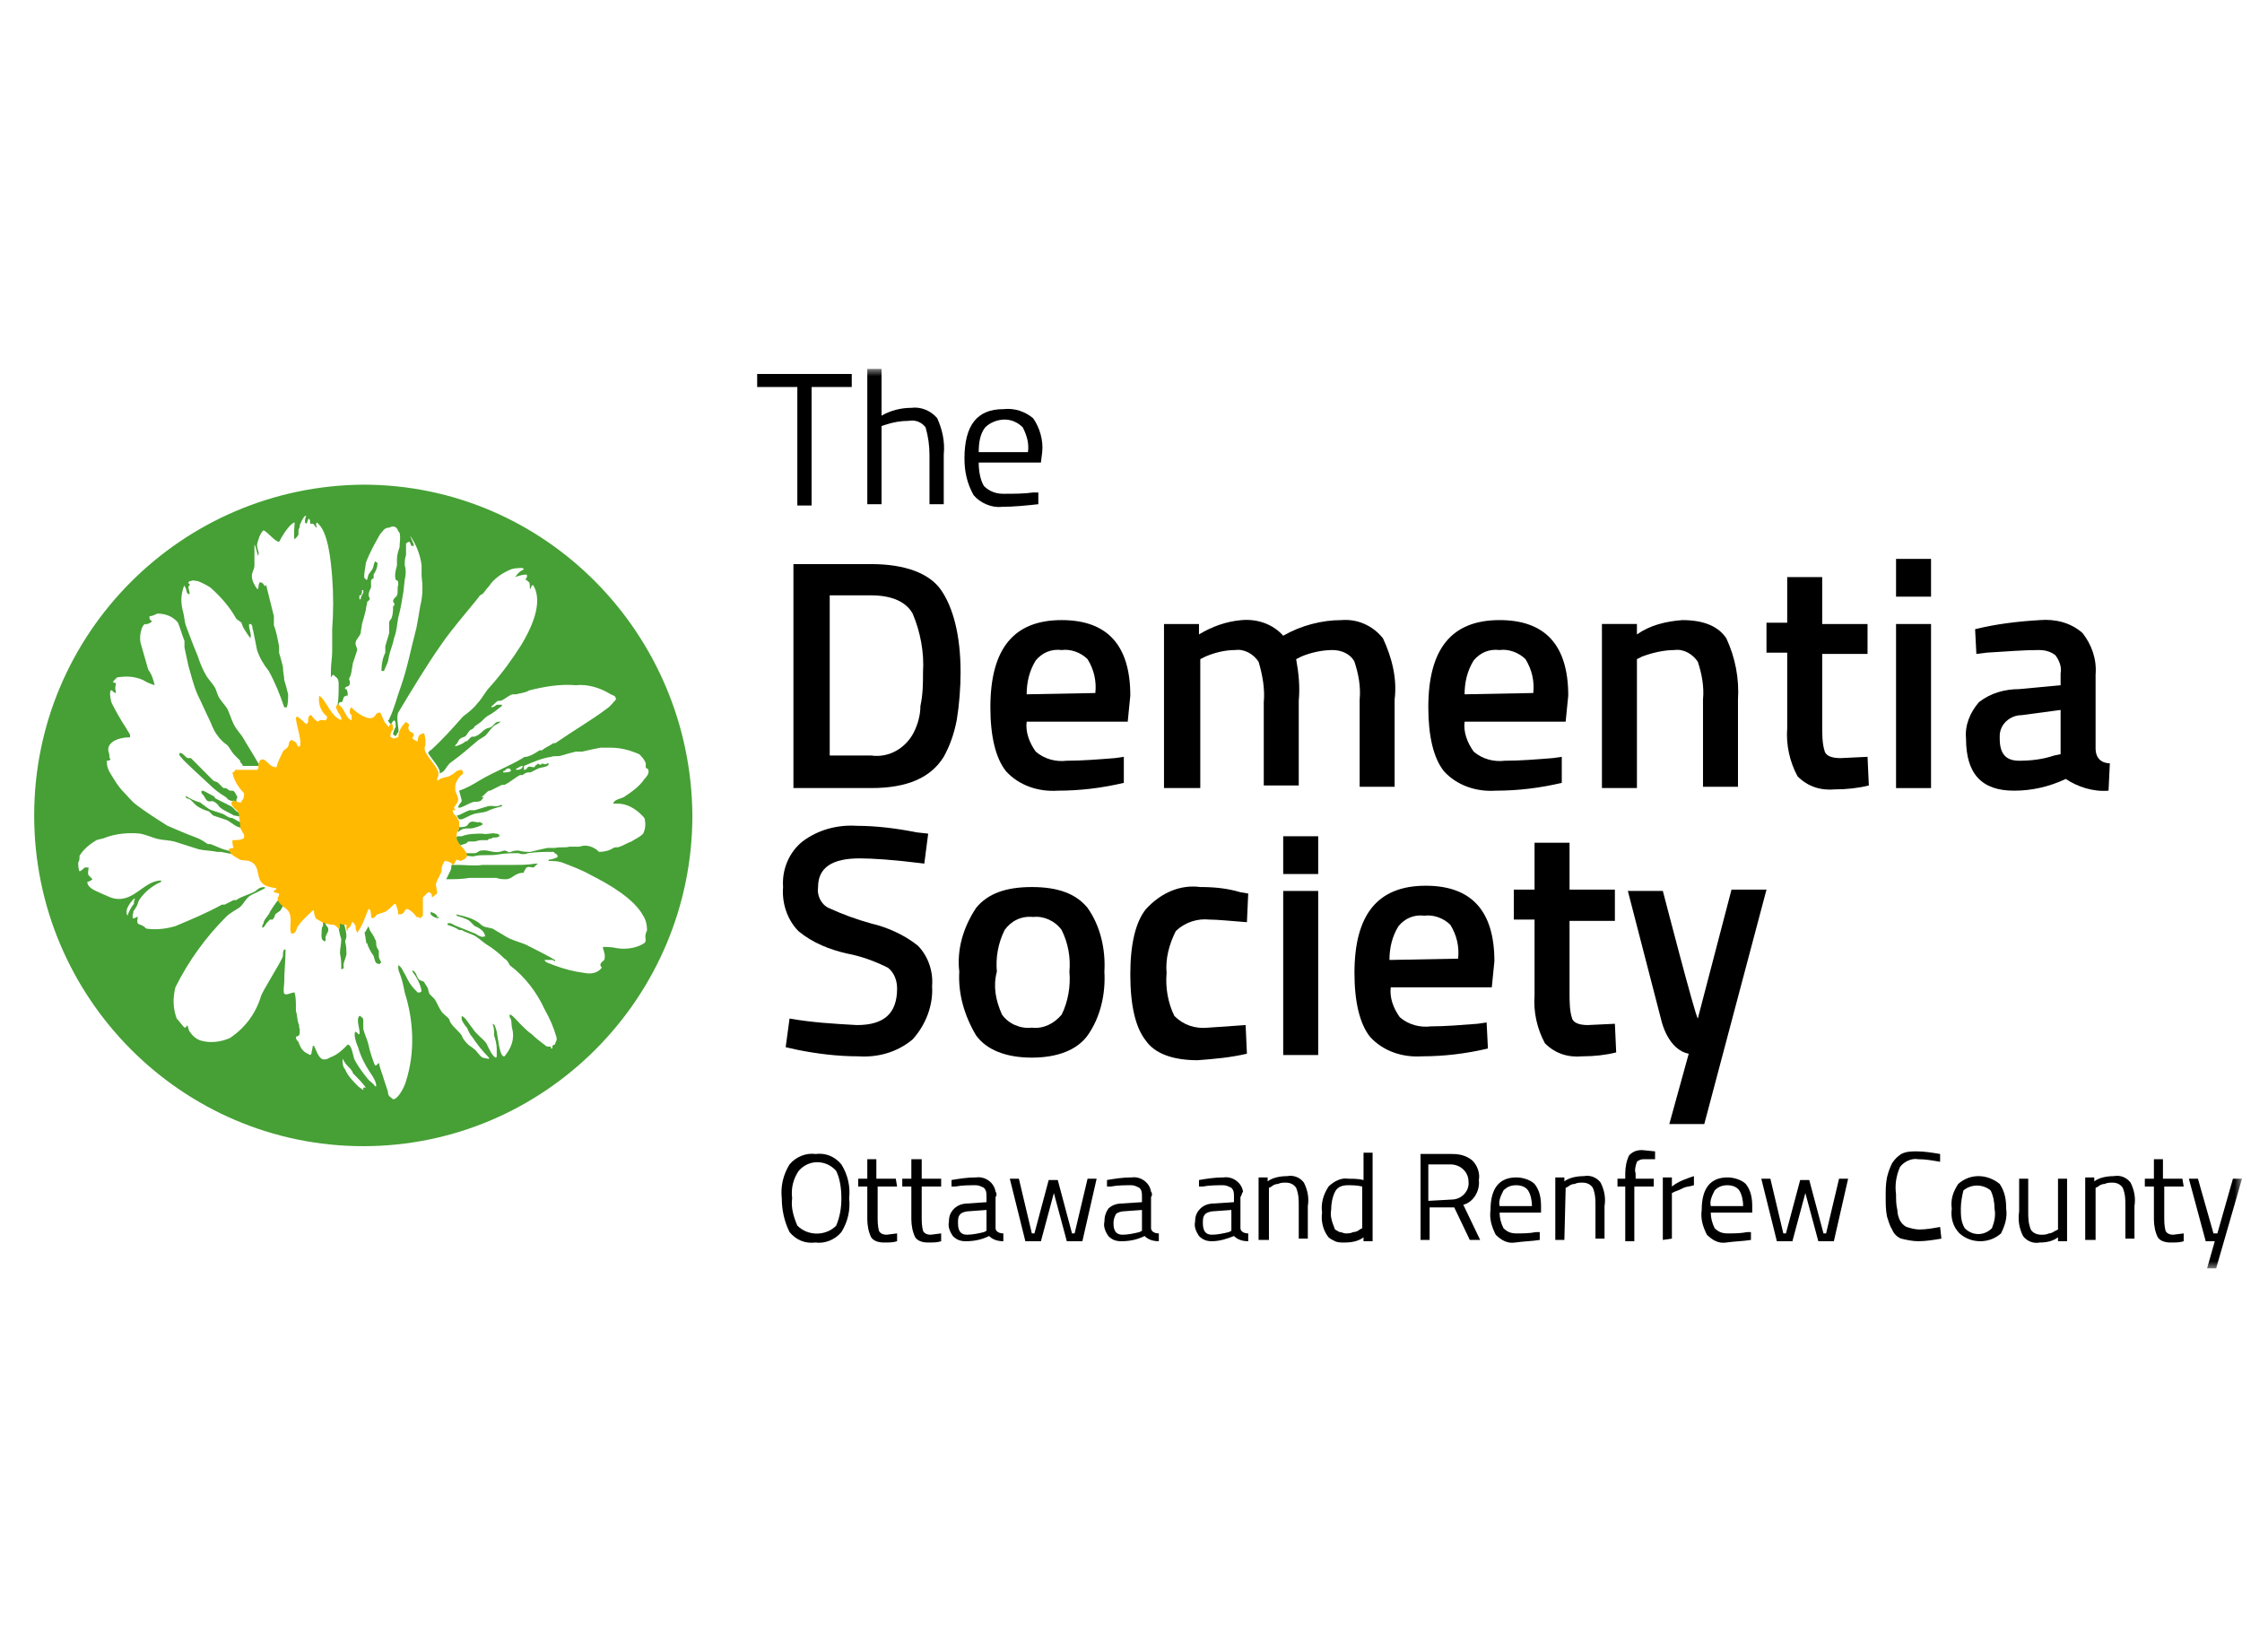 <svg width="152" height="112" viewBox="0 0 152 112" fill="none" xmlns="http://www.w3.org/2000/svg">
<g clip-path="url(#clip0_936_3043)">
<path d="M51.334 26.236V25.353H57.746V26.236H55.023V34.269H54.057V26.236H51.334Z" fill="#000001"/>
<mask id="mask0_936_3043" style="mask-type:luminance" maskUnits="userSpaceOnUse" x="1" y="25" width="151" height="61">
<path d="M152 25H1V86H152V25Z" fill="white"/>
</mask>
<g mask="url(#mask0_936_3043)">
<path d="M59.766 34.181H58.8V25H59.766V28.178C60.381 27.825 61.084 27.648 61.786 27.648C62.401 27.56 63.104 27.825 63.543 28.355C63.895 29.149 64.07 29.944 63.983 30.826V34.181H63.016V30.826C63.016 30.208 62.928 29.59 62.753 28.973C62.489 28.619 62.05 28.443 61.611 28.531C61.084 28.531 60.557 28.619 60.03 28.796L59.766 28.884V34.181Z" fill="#000001"/>
<path d="M70.043 33.386H70.395V34.181C69.604 34.269 68.726 34.358 67.935 34.358C67.232 34.446 66.442 34.093 66.003 33.563C65.563 32.769 65.388 31.974 65.388 31.091C65.388 28.796 66.266 27.737 68.023 27.737C68.814 27.648 69.516 27.913 70.043 28.355C70.483 28.973 70.746 29.855 70.658 30.65L70.57 31.356H66.354C66.354 31.886 66.442 32.504 66.705 32.945C67.057 33.298 67.496 33.475 68.023 33.475C68.726 33.475 69.428 33.475 70.043 33.386ZM69.692 30.65C69.78 30.032 69.604 29.502 69.341 28.973C68.989 28.619 68.55 28.443 68.111 28.443C67.672 28.443 67.144 28.619 66.793 28.973C66.442 29.414 66.354 30.032 66.354 30.65H69.692Z" fill="#000001"/>
<path d="M57.57 81.233C57.658 82.028 57.482 82.822 57.043 83.528C56.603 84.058 55.901 84.323 55.286 84.234C54.583 84.323 53.968 84.058 53.529 83.528C53.178 82.822 53.002 82.028 53.002 81.233C52.914 80.439 53.09 79.644 53.529 78.938C53.968 78.408 54.671 78.143 55.286 78.232C55.989 78.143 56.603 78.408 57.043 78.938C57.482 79.644 57.658 80.439 57.57 81.233ZM53.705 81.233C53.617 81.851 53.792 82.469 54.056 83.087C54.759 83.793 55.901 83.793 56.603 83.175C56.603 83.175 56.603 83.175 56.691 83.087C56.955 82.469 57.043 81.851 57.043 81.233C57.043 80.615 56.955 79.909 56.691 79.379C56.076 78.673 55.022 78.585 54.32 79.203C54.232 79.291 54.232 79.291 54.144 79.379C53.792 79.909 53.617 80.527 53.705 81.233Z" fill="#000001"/>
<path d="M60.82 80.438H59.502V82.469C59.502 82.822 59.502 83.087 59.59 83.44C59.678 83.616 59.854 83.705 60.117 83.705L60.82 83.616V84.146C60.556 84.234 60.293 84.234 59.941 84.234C59.59 84.234 59.239 84.146 59.063 83.881C58.887 83.528 58.8 83.087 58.8 82.645V80.438H58.185V79.909H58.8V78.585H59.414V79.909H60.732L60.82 80.438Z" fill="#000001"/>
<path d="M63.807 80.438H62.489V82.469C62.489 82.822 62.489 83.087 62.577 83.44C62.665 83.616 62.84 83.705 63.104 83.705L63.807 83.616V84.146C63.543 84.234 63.28 84.234 62.928 84.234C62.577 84.234 62.225 84.146 62.05 83.881C61.874 83.528 61.786 83.087 61.786 82.645V80.438H61.171V79.909H61.786V78.585H62.489V79.909H63.807V80.438Z" fill="#000001"/>
<path d="M67.496 81.144V83.263C67.496 83.44 67.672 83.616 68.023 83.616V84.146C67.672 84.146 67.32 84.058 67.057 83.793C66.53 84.058 66.003 84.146 65.476 84.146C65.124 84.146 64.861 84.058 64.597 83.793C64.422 83.528 64.246 83.175 64.334 82.822C64.334 82.469 64.422 82.204 64.685 81.939C64.949 81.674 65.3 81.586 65.651 81.586L66.881 81.498V81.144C66.881 80.88 66.881 80.703 66.706 80.527C66.53 80.438 66.354 80.35 66.179 80.35C65.739 80.35 65.212 80.35 64.773 80.438H64.51V79.997C65.037 79.909 65.564 79.82 66.179 79.82C66.793 79.732 67.408 80.173 67.496 80.791C67.584 80.88 67.584 81.056 67.496 81.144ZM64.949 82.91C64.949 83.44 65.124 83.705 65.564 83.705C65.915 83.705 66.354 83.616 66.706 83.528L66.881 83.44V82.027L65.651 82.116C65.476 82.116 65.212 82.204 65.124 82.292C64.949 82.469 64.949 82.645 64.949 82.91Z" fill="#000001"/>
<path d="M68.462 79.909H69.077L69.956 83.616H70.131L71.098 79.997H71.713L72.679 83.616H72.855L73.733 79.909H74.348L73.382 84.146H72.327L71.449 80.88L70.571 84.146H69.516L68.462 79.909Z" fill="#000001"/>
<path d="M78.037 81.144V83.263C78.037 83.44 78.213 83.616 78.564 83.616V84.146C78.213 84.146 77.862 84.058 77.598 83.793C77.071 84.058 76.544 84.146 76.017 84.146C75.665 84.146 75.402 84.058 75.138 83.793C74.963 83.528 74.787 83.175 74.875 82.822C74.875 82.469 74.963 82.204 75.138 81.939C75.402 81.674 75.753 81.586 76.105 81.586L77.422 81.498V81.144C77.422 80.88 77.422 80.703 77.247 80.527C77.071 80.438 76.895 80.35 76.72 80.35C76.28 80.35 75.753 80.35 75.314 80.438H75.051V79.997C75.578 79.909 76.105 79.82 76.72 79.82C77.335 79.732 77.949 80.173 78.037 80.791C78.125 80.88 78.125 81.056 78.037 81.144ZM75.49 82.91C75.49 83.44 75.665 83.705 76.105 83.705C76.456 83.705 76.895 83.616 77.247 83.528L77.422 83.44V82.027L76.193 82.116C76.017 82.116 75.753 82.204 75.665 82.292C75.578 82.469 75.49 82.645 75.49 82.91Z" fill="#000001"/>
<path d="M84.098 81.144V83.263C84.098 83.44 84.274 83.616 84.625 83.616V84.146C84.274 84.146 83.923 84.058 83.659 83.793C83.22 83.969 82.693 84.146 82.166 84.146C81.814 84.146 81.551 84.058 81.287 83.793C81.112 83.528 80.936 83.175 81.024 82.822C81.024 82.469 81.112 82.204 81.375 81.939C81.639 81.674 81.99 81.586 82.341 81.586L83.659 81.498V81.144C83.659 80.88 83.659 80.703 83.483 80.527C83.308 80.438 83.132 80.35 82.956 80.35C82.517 80.35 81.99 80.35 81.551 80.438H81.287V79.997C81.814 79.909 82.341 79.82 82.956 79.82C83.571 79.732 84.186 80.173 84.274 80.791C84.186 80.88 84.186 81.056 84.098 81.144ZM81.551 82.91C81.551 83.44 81.727 83.705 82.166 83.705C82.517 83.705 82.956 83.616 83.308 83.528L83.483 83.44V82.027L82.254 82.116C82.078 82.116 81.814 82.204 81.727 82.292C81.551 82.469 81.551 82.645 81.551 82.91Z" fill="#000001"/>
<path d="M86.03 84.058H85.328V79.821H85.942V80.086C86.294 79.821 86.821 79.733 87.26 79.733C87.699 79.644 88.139 79.821 88.402 80.174C88.666 80.704 88.754 81.233 88.666 81.763V83.97H88.051V81.763C88.051 81.322 88.051 80.968 87.875 80.527C87.699 80.262 87.436 80.174 87.172 80.174C86.997 80.174 86.821 80.174 86.645 80.262C86.47 80.262 86.294 80.35 86.206 80.439L86.03 80.527V84.058Z" fill="#000001"/>
<path d="M93.058 78.055V84.146H92.443V83.882C92.092 84.146 91.653 84.235 91.126 84.235C90.95 84.235 90.686 84.235 90.511 84.146C90.335 84.058 90.159 83.97 90.072 83.882C89.72 83.44 89.544 82.822 89.632 82.204C89.544 81.586 89.72 80.968 90.072 80.439C90.423 80.086 90.95 79.821 91.389 79.909C91.74 79.909 92.092 79.909 92.443 79.997V78.144H93.058V78.055ZM90.862 83.528C90.95 83.528 91.126 83.617 91.213 83.617C91.389 83.617 91.565 83.617 91.74 83.528C91.916 83.528 92.092 83.44 92.18 83.352L92.355 83.264V80.439C92.004 80.35 91.653 80.35 91.389 80.35C91.038 80.35 90.686 80.439 90.511 80.792C90.335 81.145 90.247 81.586 90.247 82.028C90.159 82.469 90.335 82.91 90.511 83.352C90.686 83.44 90.774 83.528 90.862 83.528Z" fill="#000001"/>
<path d="M96.923 81.851V84.058H96.308V78.231H98.416C98.943 78.231 99.383 78.32 99.822 78.673C100.173 79.026 100.349 79.556 100.261 79.997C100.349 80.703 99.91 81.498 99.207 81.674L100.349 84.058H99.646L98.592 81.851H96.923ZM98.416 81.321C99.119 81.321 99.646 80.703 99.558 80.085C99.558 79.467 99.031 78.938 98.329 78.938H96.835V81.409L98.416 81.321Z" fill="#000001"/>
<path d="M104.126 83.528H104.39V84.058C103.863 84.146 103.336 84.146 102.721 84.234C102.194 84.323 101.754 84.058 101.403 83.704C101.14 83.175 100.964 82.645 101.052 82.027C101.052 80.526 101.667 79.82 102.808 79.82C103.248 79.82 103.775 79.997 104.038 80.262C104.39 80.703 104.477 81.233 104.477 81.762V82.204H101.667C101.667 82.557 101.754 82.91 101.93 83.263C102.194 83.528 102.457 83.616 102.808 83.616C103.248 83.616 103.687 83.616 104.126 83.528ZM103.863 81.762C103.863 81.409 103.775 80.968 103.599 80.703C103.423 80.438 103.072 80.35 102.808 80.35C102.457 80.35 102.194 80.438 101.93 80.703C101.754 81.056 101.579 81.409 101.667 81.762H103.863Z" fill="#000001"/>
<path d="M106.059 84.058H105.444V79.821H106.059V80.086C106.41 79.821 106.937 79.733 107.376 79.733C107.816 79.644 108.255 79.821 108.518 80.174C108.782 80.704 108.87 81.233 108.782 81.763V83.97H108.167V81.763C108.167 81.322 108.167 80.968 107.991 80.527C107.816 80.262 107.552 80.174 107.289 80.174C107.113 80.174 106.937 80.174 106.761 80.262C106.586 80.262 106.41 80.35 106.322 80.439L106.147 80.527L106.059 84.058Z" fill="#000001"/>
<path d="M110.802 80.439V84.146H110.187V80.439H109.66V79.909H110.187V79.556C110.187 79.114 110.275 78.673 110.451 78.32C110.714 78.055 110.978 77.967 111.329 77.967L112.208 78.055V78.585C111.856 78.585 111.593 78.585 111.417 78.585C111.241 78.585 111.066 78.673 110.978 78.761C110.89 79.026 110.802 79.291 110.89 79.556V79.909H112.12V80.439H110.802Z" fill="#000001"/>
<path d="M112.734 84.058V79.821H113.349V80.439C113.788 80.085 114.316 79.909 114.843 79.732V80.35C114.579 80.439 114.316 80.439 114.14 80.527C113.964 80.615 113.788 80.704 113.525 80.792L113.349 80.88V83.97L112.734 84.058Z" fill="#000001"/>
<path d="M118.444 83.528H118.708V84.058C118.18 84.146 117.653 84.146 117.039 84.234C116.511 84.323 116.072 84.058 115.721 83.704C115.457 83.175 115.282 82.645 115.37 82.027C115.37 80.526 115.984 79.82 117.126 79.82C117.566 79.82 118.093 79.997 118.356 80.262C118.708 80.703 118.795 81.233 118.795 81.762V82.204H115.984C115.984 82.557 116.072 82.91 116.248 83.263C116.511 83.528 116.775 83.616 117.126 83.616C117.566 83.616 118.005 83.616 118.444 83.528ZM118.18 81.762C118.18 81.409 118.093 80.968 117.917 80.703C117.741 80.438 117.39 80.35 117.126 80.35C116.775 80.35 116.511 80.438 116.248 80.703C116.072 81.056 115.897 81.409 115.984 81.762H118.18Z" fill="#000001"/>
<path d="M119.411 79.909H120.026L120.904 83.616H121.08L122.046 79.997H122.661L123.627 83.616H123.803L124.681 79.909H125.296L124.33 84.146H123.276L122.397 80.88L121.519 84.146H120.465L119.411 79.909Z" fill="#000001"/>
<path d="M131.62 83.97C131.093 84.058 130.566 84.146 130.039 84.146C129.688 84.146 129.249 84.058 128.897 83.97C128.634 83.882 128.37 83.617 128.282 83.352C128.107 83.087 128.019 82.734 127.931 82.469C127.843 82.028 127.843 81.586 127.843 81.145C127.843 80.704 127.843 80.262 127.931 79.821C128.019 79.468 128.107 79.203 128.282 78.85C128.458 78.585 128.634 78.408 128.897 78.232C129.249 78.055 129.6 78.055 129.951 78.055C130.479 78.055 131.006 78.144 131.533 78.232V78.761C131.006 78.673 130.566 78.585 130.039 78.585C129.6 78.497 129.073 78.761 128.81 79.115C128.546 79.733 128.458 80.35 128.546 80.968C128.546 81.322 128.546 81.675 128.634 82.028C128.634 82.293 128.722 82.557 128.81 82.734C128.897 82.91 129.073 83.087 129.249 83.175C129.512 83.264 129.864 83.352 130.127 83.352C130.566 83.352 131.093 83.264 131.533 83.175L131.62 83.97Z" fill="#000001"/>
<path d="M132.323 81.939C132.235 81.321 132.411 80.792 132.762 80.262C133.553 79.556 134.695 79.556 135.573 80.262C135.925 80.792 136.013 81.321 136.013 81.939C136.1 82.557 135.925 83.087 135.661 83.617C134.871 84.323 133.641 84.323 132.85 83.617C132.411 83.175 132.235 82.557 132.323 81.939ZM132.938 81.939C132.938 82.381 132.938 82.822 133.202 83.263C133.729 83.793 134.519 83.793 135.046 83.263C135.222 82.822 135.31 82.381 135.222 81.939C135.222 81.498 135.134 81.057 134.958 80.704C134.431 80.262 133.641 80.262 133.114 80.704C133.026 81.057 132.938 81.498 132.938 81.939Z" fill="#000001"/>
<path d="M139.526 79.909H140.141V84.146H139.526V83.881C139.175 84.146 138.736 84.234 138.296 84.234C137.857 84.323 137.418 84.146 137.154 83.793C136.891 83.263 136.803 82.734 136.891 82.116V79.909H137.506V82.116C137.506 82.557 137.506 82.91 137.681 83.352C137.769 83.528 138.033 83.705 138.384 83.705C138.56 83.705 138.736 83.705 138.911 83.616C139.087 83.616 139.175 83.528 139.35 83.44L139.526 83.352V79.909Z" fill="#000001"/>
<path d="M141.986 84.058H141.371V79.821H141.986V80.086C142.337 79.821 142.864 79.733 143.304 79.733C143.743 79.644 144.182 79.821 144.446 80.174C144.709 80.704 144.797 81.233 144.709 81.763V83.97H144.094V81.763C144.094 81.322 144.094 80.968 143.918 80.527C143.743 80.262 143.479 80.174 143.216 80.174C143.04 80.174 142.864 80.174 142.689 80.262C142.513 80.262 142.337 80.35 142.25 80.439L142.074 80.527V84.058H141.986Z" fill="#000001"/>
<path d="M148.047 80.438H146.729V82.469C146.729 82.822 146.729 83.087 146.817 83.44C146.905 83.616 147.081 83.705 147.344 83.705L148.047 83.616V84.146C147.783 84.234 147.52 84.234 147.168 84.234C146.817 84.234 146.466 84.146 146.29 83.881C146.114 83.528 146.027 83.087 146.027 82.645V80.438H145.412V79.909H146.027V78.585H146.641V79.909H147.959L148.047 80.438Z" fill="#000001"/>
<path d="M148.398 79.909H149.013L150.067 83.616H150.331L151.385 79.909H152L150.243 86H149.628L150.155 84.146H149.54L148.398 79.909Z" fill="#000001"/>
<path d="M59.063 53.425H53.792V38.242H59.063C61.347 38.242 63.016 38.86 63.806 40.007C64.597 41.155 65.124 43.009 65.124 45.569C65.124 46.628 65.036 47.776 64.861 48.835C64.685 49.718 64.421 50.512 63.982 51.307C63.104 52.719 61.523 53.425 59.063 53.425ZM62.577 45.569C62.664 44.245 62.401 42.832 61.874 41.596C61.435 40.802 60.468 40.36 59.063 40.36H56.252V51.218H59.063C60.293 51.395 61.435 50.689 61.962 49.63C62.225 49.1 62.401 48.482 62.401 47.864C62.577 47.069 62.577 46.275 62.577 45.569Z" fill="#000001"/>
<path d="M75.577 51.395L76.192 51.307V53.072C74.699 53.425 73.206 53.602 71.712 53.602C70.395 53.69 69.077 53.249 68.199 52.278C67.496 51.395 67.144 49.894 67.144 47.952C67.144 43.98 68.726 42.038 71.976 42.038C75.05 42.038 76.631 43.715 76.631 47.158L76.456 48.923H69.604C69.516 49.63 69.78 50.336 70.219 50.954C70.834 51.483 71.624 51.66 72.327 51.572C73.381 51.572 74.435 51.483 75.577 51.395ZM74.26 46.981C74.348 46.187 74.172 45.392 73.733 44.686C73.293 44.245 72.591 43.98 71.976 44.068C71.273 43.98 70.658 44.245 70.219 44.774C69.78 45.48 69.604 46.275 69.604 47.069L74.26 46.981Z" fill="#000001"/>
<path d="M81.287 53.425H78.915V42.303H81.287V43.009C82.166 42.479 83.132 42.126 84.186 42.038C85.24 41.949 86.294 42.303 86.997 43.097C88.227 42.391 89.632 42.038 90.95 42.038C92.004 41.949 93.058 42.391 93.761 43.273C94.376 44.598 94.727 46.01 94.551 47.423V53.337H92.18V47.423C92.267 46.54 92.092 45.657 91.828 44.862C91.565 44.333 90.95 44.068 90.335 44.068C89.632 44.068 88.842 44.245 88.227 44.509L87.875 44.686C88.051 45.657 88.139 46.54 88.051 47.511V53.249H85.679V47.599C85.767 46.716 85.591 45.745 85.328 44.862C84.977 44.333 84.362 43.98 83.747 44.068C83.044 44.068 82.341 44.245 81.727 44.509L81.375 44.686V53.425H81.287Z" fill="#000001"/>
<path d="M105.268 51.395L105.883 51.307V53.072C104.389 53.425 102.896 53.602 101.403 53.602C100.085 53.69 98.767 53.249 97.889 52.278C97.186 51.395 96.835 49.894 96.835 47.952C96.835 43.98 98.416 42.038 101.666 42.038C104.741 42.038 106.322 43.715 106.322 47.158L106.146 48.923H99.294C99.207 49.63 99.47 50.336 99.909 50.954C100.524 51.483 101.315 51.66 102.018 51.572C103.072 51.572 104.126 51.483 105.268 51.395ZM103.95 46.981C104.038 46.187 103.862 45.392 103.423 44.686C102.984 44.245 102.281 43.98 101.666 44.068C100.964 43.98 100.349 44.245 99.909 44.774C99.47 45.48 99.294 46.275 99.294 47.069L103.95 46.981Z" fill="#000001"/>
<path d="M100.173 69.404L100.788 69.316L100.876 71.081C99.382 71.434 97.889 71.611 96.396 71.611C95.078 71.699 93.761 71.258 92.882 70.287C92.18 69.404 91.828 67.903 91.828 65.961C91.828 61.989 93.409 60.046 96.659 60.046C99.734 60.046 101.315 61.724 101.315 65.166L101.139 66.932H94.288C94.2 67.638 94.463 68.344 94.903 68.962C95.517 69.492 96.308 69.669 97.011 69.58C97.977 69.58 99.031 69.492 100.173 69.404ZM98.856 64.99C98.943 64.195 98.768 63.401 98.328 62.695C97.889 62.253 97.186 61.989 96.572 62.077C95.869 61.989 95.254 62.253 94.815 62.783C94.376 63.489 94.2 64.284 94.2 65.078L98.856 64.99Z" fill="#000001"/>
<path d="M110.978 53.425H108.606V42.302H110.978V43.009C111.856 42.391 112.91 42.126 114.052 42.038C115.545 42.038 116.512 42.479 117.039 43.273C117.654 44.598 117.917 46.01 117.829 47.422V53.337H115.458V47.422C115.545 46.54 115.37 45.657 115.106 44.862C114.755 44.333 114.14 43.98 113.525 44.068C112.822 44.068 112.032 44.245 111.329 44.509L110.978 44.686V53.425Z" fill="#000001"/>
<path d="M126.613 44.333H123.539V49.188C123.539 49.806 123.539 50.424 123.715 50.954C123.802 51.219 124.154 51.395 124.769 51.395L126.613 51.307L126.701 53.249C125.998 53.425 125.208 53.514 124.417 53.514C123.451 53.602 122.573 53.337 121.87 52.631C121.343 51.66 121.079 50.512 121.167 49.365V44.245H119.762V42.214H121.167V39.124H123.539V42.303H126.613V44.333Z" fill="#000001"/>
<path d="M128.546 37.889H130.918V40.449H128.546V37.889ZM128.546 42.303H130.918V53.426H128.546V42.303Z" fill="#000001"/>
<path d="M142.074 45.745V50.777C142.074 51.042 142.162 51.307 142.337 51.484C142.513 51.66 142.777 51.748 143.04 51.748L142.952 53.602C141.898 53.691 140.844 53.337 140.054 52.808C138.912 53.337 137.77 53.602 136.54 53.602C134.344 53.602 133.29 52.455 133.29 50.071C133.202 49.188 133.553 48.306 134.168 47.599C134.959 46.981 135.925 46.717 136.891 46.717L139.702 46.452V45.657C139.79 45.216 139.614 44.775 139.351 44.421C138.999 44.157 138.648 44.068 138.209 44.068C137.243 44.068 136.101 44.157 134.695 44.245L133.992 44.333L133.905 42.656C135.31 42.303 136.803 42.126 138.297 42.038C139.351 41.95 140.405 42.214 141.195 42.921C141.81 43.715 142.162 44.686 142.074 45.745ZM137.067 48.482C136.276 48.482 135.574 49.1 135.574 49.895C135.574 49.983 135.574 50.071 135.574 50.071C135.574 51.13 136.013 51.572 136.891 51.572C137.682 51.572 138.472 51.484 139.263 51.219L139.702 51.13V48.129L137.067 48.482Z" fill="#000001"/>
<path d="M58.273 58.192C56.428 58.192 55.462 58.81 55.462 60.135C55.374 60.664 55.637 61.282 56.164 61.547C57.131 61.988 58.097 62.341 59.063 62.606C60.205 62.871 61.347 63.401 62.225 64.107C62.928 64.813 63.279 65.873 63.192 66.844C63.279 68.168 62.752 69.492 61.874 70.463C60.82 71.346 59.502 71.699 58.185 71.611C56.779 71.611 55.374 71.434 54.056 71.169L53.266 70.993L53.529 69.05C55.022 69.315 56.516 69.404 58.097 69.492C59.941 69.492 60.82 68.697 60.82 67.02C60.82 66.49 60.644 65.961 60.205 65.608C59.327 65.166 58.36 64.813 57.394 64.637C56.252 64.372 55.11 63.93 54.144 63.136C53.353 62.341 53.002 61.194 53.09 60.135C53.002 58.899 53.529 57.751 54.407 57.045C55.462 56.25 56.779 55.897 58.097 55.985C59.414 55.985 60.82 56.162 62.138 56.427L62.928 56.515L62.665 58.545C60.556 58.281 59.151 58.192 58.273 58.192Z" fill="#000001"/>
<path d="M66.178 61.547C66.969 60.576 68.198 60.135 69.955 60.135C71.712 60.135 72.942 60.576 73.733 61.547C74.611 62.783 74.962 64.372 74.874 65.873C74.962 67.374 74.611 68.963 73.733 70.198C73.03 71.169 71.712 71.699 69.955 71.699C68.198 71.699 66.881 71.169 66.178 70.198C65.388 68.874 64.948 67.374 65.036 65.873C64.861 64.372 65.3 62.871 66.178 61.547ZM67.935 68.786C68.374 69.404 69.165 69.757 69.955 69.669C70.746 69.757 71.449 69.404 71.976 68.786C72.415 67.903 72.591 66.844 72.503 65.873C72.591 64.902 72.415 63.931 71.976 63.048C71.537 62.43 70.746 62.077 70.043 62.165C69.253 62.077 68.55 62.43 68.111 63.048C67.671 63.931 67.496 64.902 67.584 65.873C67.32 66.844 67.496 67.815 67.935 68.786Z" fill="#000001"/>
<path d="M81.375 60.134C82.341 60.134 83.219 60.223 84.098 60.487L84.625 60.576L84.537 62.518C83.395 62.43 82.517 62.341 81.99 62.341C81.199 62.253 80.321 62.518 79.706 63.136C79.267 64.019 79.003 64.99 79.091 65.961C79.003 66.932 79.179 67.991 79.618 68.874C80.233 69.492 81.023 69.757 81.902 69.668L84.449 69.492L84.537 71.434C83.395 71.699 82.341 71.787 81.199 71.875C79.53 71.875 78.3 71.434 77.686 70.551C76.983 69.668 76.631 68.168 76.631 66.049C76.631 64.019 76.983 62.518 77.686 61.635C78.74 60.487 80.057 59.958 81.375 60.134Z" fill="#000001"/>
<path d="M86.997 56.692H89.369V59.252H86.997V56.692ZM86.997 60.4H89.369V71.523H86.997V60.4Z" fill="#000001"/>
<path d="M109.484 62.43H106.41V67.285C106.41 67.903 106.41 68.521 106.586 69.051C106.674 69.316 107.025 69.492 107.64 69.492L109.484 69.404L109.572 71.346C108.87 71.523 108.079 71.611 107.288 71.611C106.322 71.699 105.444 71.434 104.741 70.728C104.214 69.757 103.95 68.609 104.038 67.462V62.342H102.633V60.311H104.038V57.133H106.41V60.311H109.484V62.43Z" fill="#000001"/>
<path d="M115.106 69.05L117.39 60.311H119.762L115.545 76.201H113.174L114.491 71.434C113.086 71.169 112.647 69.227 112.647 69.227L110.363 60.399H112.735C112.735 60.399 114.931 68.874 115.106 69.05Z" fill="#000001"/>
<path d="M31.217 57.31C31.393 57.221 31.569 57.221 31.656 57.133L31.744 57.045H32.183C32.271 57.045 32.447 56.957 32.623 56.957H33.062L33.15 56.868C33.237 56.868 33.325 56.868 33.413 56.78C33.589 56.78 33.765 56.78 33.852 56.692V56.603C33.765 56.515 33.677 56.515 33.589 56.515C33.413 56.427 32.974 56.603 32.71 56.515C32.271 56.515 31.744 56.515 31.305 56.692H31.041C31.041 56.692 30.954 56.692 30.954 56.78V56.868C30.954 57.045 31.129 57.221 31.217 57.31Z" fill="#46A035"/>
<path d="M32.271 59.517C32.711 59.517 33.238 59.517 33.677 59.517C33.852 59.605 34.116 59.605 34.38 59.605C34.819 59.517 34.907 59.164 35.522 59.164V59.076C35.609 58.987 35.609 58.899 35.697 58.811C35.873 58.722 36.048 58.811 36.136 58.811C36.224 58.811 36.312 58.634 36.488 58.546H36.312C35.785 58.634 35.346 58.634 34.819 58.634C34.555 58.634 34.292 58.634 34.028 58.634C33.589 58.634 33.15 58.634 32.711 58.634C32.184 58.722 31.569 58.634 31.042 58.634H30.602C30.602 58.811 30.602 58.899 30.515 59.076C30.427 59.252 30.339 59.429 30.251 59.605C30.778 59.605 31.305 59.605 31.832 59.517C31.92 59.517 32.096 59.517 32.271 59.517Z" fill="#46A035"/>
<path d="M31.305 55.544C31.569 55.456 31.832 55.279 32.096 55.191C32.359 55.103 32.711 55.103 32.974 55.015C33.325 54.838 33.677 54.75 34.028 54.661C34.028 54.573 34.028 54.573 34.028 54.573H33.94C33.677 54.75 33.413 54.573 33.062 54.661C32.798 54.75 32.447 54.838 32.183 54.926H31.832C31.569 55.015 31.305 55.191 31.041 55.279H30.954C31.041 55.368 31.041 55.456 31.129 55.544C31.129 55.544 31.217 55.544 31.305 55.544Z" fill="#46A035"/>
<path d="M31.656 56.162C31.744 56.162 31.832 56.162 31.92 56.162C32.096 56.162 32.623 55.986 32.711 55.897V55.809C32.623 55.809 32.535 55.721 32.535 55.721C32.359 55.809 32.096 55.633 31.92 55.721C31.656 55.809 31.832 56.074 31.217 56.074H31.129C31.129 56.162 31.041 56.339 31.041 56.427C31.217 56.251 31.393 56.162 31.656 56.162Z" fill="#46A035"/>
<path d="M29.812 62.253C29.724 62.253 29.724 62.165 29.724 62.165C29.636 62.165 29.636 62.165 29.636 62.165C29.636 62.077 29.636 62.077 29.548 61.989C29.46 61.9 29.372 61.9 29.197 61.812C29.197 61.9 29.197 61.989 29.197 61.989C29.372 62.165 29.548 62.253 29.812 62.253Z" fill="#46A035"/>
<path d="M24.892 63.931C24.98 64.284 25.156 64.549 25.332 64.814C25.419 65.078 25.419 65.343 25.683 65.343C25.683 65.343 25.683 65.343 25.771 65.343C25.771 65.343 25.771 65.255 25.859 65.255C25.771 65.078 25.683 64.99 25.683 64.814C25.683 64.725 25.683 64.549 25.683 64.46C25.595 64.284 25.507 64.196 25.507 64.019C25.507 63.931 25.507 63.754 25.419 63.666C25.332 63.401 25.156 63.225 25.068 63.048C25.068 62.96 24.98 62.871 24.98 62.783C24.892 62.96 24.805 63.136 24.717 63.225C24.805 63.578 24.805 64.019 24.892 64.019C24.805 63.931 24.805 64.019 24.892 63.931Z" fill="#46A035"/>
<path d="M24.629 32.857C12.331 32.945 2.317 42.921 2.317 55.279C2.317 67.638 12.331 77.702 24.629 77.702C36.927 77.702 46.941 67.638 46.941 55.279C46.853 42.921 36.927 32.857 24.629 32.857ZM24.453 40.361C24.541 40.272 24.541 40.184 24.541 40.007C24.629 40.007 24.629 40.007 24.629 40.007C24.629 40.096 24.629 40.096 24.629 40.184C24.541 40.361 24.453 40.449 24.453 40.625H24.366V40.361H24.453ZM8.642 62.077C8.378 61.636 8.993 61.018 9.081 60.929C9.169 60.929 9.169 60.929 9.169 60.929C9.081 61.018 9.081 61.106 9.081 61.282C8.906 61.459 8.73 61.812 8.642 62.077ZM24.629 73.906C24.541 73.818 24.366 73.73 24.278 73.641C23.927 73.288 23.575 72.935 23.399 72.494C23.224 72.317 23.224 72.052 23.224 71.787C23.312 71.876 23.312 71.964 23.399 72.052C23.487 72.229 23.751 72.405 23.839 72.582C23.927 72.67 23.927 72.758 23.927 72.758C24.278 73.112 24.541 73.376 24.805 73.73H24.629V73.906ZM43.691 55.456C43.779 55.809 43.779 56.162 43.603 56.515C43.34 56.78 43.076 56.868 42.812 57.045C42.549 57.133 42.285 57.31 42.022 57.398C41.846 57.486 41.758 57.398 41.583 57.486C41.319 57.663 40.968 57.751 40.616 57.751C40.265 57.398 39.738 57.222 39.299 57.398H38.596C38.333 57.486 37.981 57.398 37.63 57.486H37.103C36.663 57.575 36.312 57.663 35.961 57.751C35.697 57.751 35.434 57.751 35.17 57.663C34.995 57.663 34.819 57.663 34.643 57.751C34.468 57.84 34.38 57.663 34.204 57.663C34.116 57.663 33.94 57.751 33.853 57.751C33.413 57.84 33.062 57.575 32.623 57.663C32.447 57.663 32.359 57.84 32.184 57.84H31.569C31.569 57.928 31.569 57.928 31.657 58.016C31.832 58.016 32.008 58.104 32.271 58.016C32.711 57.928 33.325 58.016 33.765 57.928C34.204 57.84 34.731 57.84 35.17 57.84C35.346 57.928 35.609 57.928 35.785 57.84C36.4 57.751 36.927 57.751 37.542 57.751C37.63 57.928 37.806 57.84 37.806 58.104C37.63 58.193 37.366 58.281 37.191 58.281C37.191 58.369 37.191 58.369 37.191 58.369C37.454 58.369 37.806 58.369 38.069 58.458C38.772 58.722 39.474 58.987 40.089 59.34C41.319 59.958 42.988 60.929 43.603 62.077C43.779 62.342 43.867 62.695 43.867 63.048C43.867 63.136 43.779 63.224 43.779 63.313C43.691 63.578 43.867 63.754 43.691 63.931C43.164 64.284 42.461 64.372 41.846 64.284C41.495 64.196 41.143 64.196 40.88 64.196V64.284C40.968 64.549 41.056 64.814 40.968 65.078C40.88 65.167 40.704 65.255 40.704 65.431C40.704 65.52 40.792 65.52 40.792 65.608C40.529 65.961 40.089 66.049 39.65 65.961C38.947 65.873 38.245 65.696 37.542 65.431C37.366 65.343 36.927 65.255 36.927 65.078C37.015 65.078 37.454 65.078 37.454 65.078C37.542 65.078 37.542 65.167 37.63 65.167V65.078C37.015 64.725 36.312 64.372 35.609 64.019C35.17 63.843 34.731 63.754 34.292 63.489C34.028 63.313 33.677 63.136 33.413 62.96C33.15 62.871 32.798 62.871 32.623 62.695C32.447 62.518 32.271 62.43 32.096 62.342C31.744 62.165 31.305 62.077 30.954 61.989V62.077C31.217 62.165 31.569 62.254 31.832 62.43C31.92 62.518 32.096 62.695 32.184 62.783C32.447 62.871 32.886 63.136 32.886 63.489H32.798C32.711 63.578 32.359 63.401 32.271 63.313C31.832 63.136 31.393 62.96 30.954 62.783C30.69 62.695 30.602 62.518 30.339 62.607V62.695C30.602 62.783 30.866 62.871 31.13 63.048C31.217 63.048 31.217 63.048 31.305 63.048C31.569 63.224 32.008 63.313 32.271 63.489C32.535 63.666 32.711 63.843 32.974 64.019C33.413 64.284 33.853 64.637 34.204 64.99C34.38 65.078 34.468 65.255 34.555 65.431C35.609 66.226 36.4 67.285 36.927 68.433C37.278 69.051 37.542 69.669 37.718 70.287C37.806 70.552 37.63 70.64 37.63 70.816C37.542 70.816 37.542 70.816 37.454 70.905C37.454 70.993 37.454 70.993 37.454 71.081C37.278 71.081 37.366 71.081 37.366 70.993C37.278 70.905 37.103 70.993 37.015 70.905C36.663 70.64 36.312 70.375 36.049 70.11C35.785 69.934 35.522 69.669 35.258 69.404C35.17 69.316 34.643 68.698 34.555 68.786C34.555 68.874 34.555 68.874 34.555 68.963C34.731 69.139 34.643 69.492 34.731 69.757C34.907 70.463 34.643 71.081 34.204 71.611C34.116 71.611 34.204 71.611 34.116 71.611C33.853 71.434 33.765 70.375 33.677 69.934C33.589 69.669 33.589 69.492 33.413 69.404V69.492C33.501 69.669 33.501 69.934 33.501 70.198C33.589 70.463 33.677 70.816 33.677 71.081C33.677 71.258 33.677 71.434 33.677 71.611C33.677 71.611 33.677 71.699 33.589 71.699C33.325 71.523 33.15 71.081 32.974 70.728C32.711 70.375 32.271 70.11 32.008 69.669C31.832 69.492 31.569 68.963 31.305 68.874V68.963C31.217 69.139 31.569 69.581 31.657 69.669C31.744 69.845 31.832 70.11 32.008 70.287C32.359 70.816 32.711 71.258 33.15 71.699V71.787L32.711 71.699C32.447 71.523 32.359 71.258 32.096 71.081C32.008 70.993 31.832 70.905 31.744 70.816C31.569 70.64 31.393 70.463 31.305 70.198C31.13 69.934 30.778 69.669 30.602 69.404C30.515 69.316 30.515 69.227 30.427 69.051C30.251 68.874 29.988 68.698 29.9 68.521C29.724 68.256 29.636 67.992 29.46 67.727C29.373 67.638 29.197 67.462 29.109 67.374C29.109 67.285 29.021 67.197 29.021 67.02C28.933 66.844 28.846 66.756 28.758 66.579C28.67 66.491 28.494 66.491 28.406 66.403C28.231 66.226 28.231 65.873 27.967 65.785V65.873C28.231 66.226 28.494 66.667 28.582 67.197C28.494 67.285 28.494 67.285 28.319 67.285C28.143 67.109 27.967 66.932 27.791 66.667C27.616 66.403 27.528 66.138 27.352 65.873C27.264 65.696 27.177 65.52 27.001 65.431V65.52C27.001 65.608 27.001 65.785 27.089 65.961C27.264 66.403 27.352 66.844 27.44 67.285C28.055 69.227 28.143 71.346 27.528 73.288C27.44 73.641 27.001 74.524 26.65 74.524C26.474 74.347 26.298 74.347 26.298 73.994C26.21 73.73 26.122 73.465 26.035 73.2C25.947 72.847 25.771 72.494 25.683 72.052L25.508 72.229H25.42C25.244 71.787 25.068 71.258 24.981 70.816C24.893 70.463 24.717 70.11 24.629 69.757V69.139C24.629 69.051 24.541 68.963 24.541 68.963C24.541 68.963 24.453 68.963 24.453 68.874C24.366 68.874 24.453 68.874 24.366 68.874C24.102 69.139 24.453 69.845 24.366 70.11H24.278C24.278 70.022 24.19 70.022 24.102 69.934C23.927 70.11 24.19 70.816 24.278 70.993C24.453 71.611 24.717 72.141 25.068 72.67C25.244 72.935 25.508 73.288 25.508 73.641H25.42C25.332 73.465 25.156 73.376 24.981 73.2C24.629 72.758 24.278 72.317 24.014 71.787C23.927 71.523 23.839 70.816 23.575 70.816C23.224 71.169 22.872 71.523 22.345 71.699C22.258 71.787 21.994 71.876 21.818 71.787C21.555 71.611 21.467 71.258 21.291 70.905C21.203 70.905 21.291 70.905 21.203 70.905C21.203 71.081 21.116 71.258 21.116 71.434L21.028 71.523C20.852 71.434 20.676 71.346 20.588 71.258C20.413 71.081 20.325 70.905 20.237 70.64C20.149 70.552 20.061 70.463 20.061 70.287C20.325 70.198 20.325 70.198 20.325 69.757C20.237 69.669 20.325 69.492 20.237 69.404C20.149 69.139 20.149 68.786 20.061 68.521V68.256C20.061 67.903 20.061 67.638 19.974 67.285C19.886 67.285 19.974 67.285 19.886 67.285C19.534 67.374 19.447 67.462 19.271 67.374C19.183 67.197 19.271 66.756 19.271 66.579C19.271 65.785 19.359 65.167 19.359 64.372H19.271C19.183 64.46 19.183 64.637 19.183 64.814C19.095 65.167 17.777 67.197 17.69 67.55C17.338 68.698 16.636 69.669 15.582 70.375C14.967 70.64 14.264 70.728 13.649 70.552C13.298 70.463 13.034 70.198 12.858 69.934C12.771 69.845 12.771 69.581 12.683 69.492C12.683 69.581 12.595 69.669 12.507 69.669C12.331 69.492 12.156 69.227 11.98 69.051C11.716 68.345 11.716 67.638 11.892 66.932C12.771 65.167 13.912 63.578 15.318 62.165C15.582 61.9 15.933 61.724 16.196 61.547C16.46 61.371 16.548 61.106 16.811 60.841C16.987 60.664 17.25 60.576 17.426 60.488C17.602 60.4 17.777 60.311 17.953 60.223V60.135C17.69 60.135 17.514 60.223 17.338 60.4C16.899 60.664 16.372 60.753 16.021 61.018H15.845C15.669 61.106 15.494 61.194 15.318 61.282C15.23 61.371 15.054 61.282 14.967 61.371C14 61.9 12.946 62.342 11.892 62.783C11.277 62.96 10.662 63.048 9.96 62.96C9.872 62.96 9.784 62.783 9.696 62.783C9.608 62.695 9.433 62.695 9.345 62.607C9.257 62.43 9.345 62.254 9.345 62.165H9.257C9.169 62.254 9.081 62.254 8.993 62.254C8.993 62.165 8.993 62.077 8.993 61.989C9.081 61.9 8.993 61.812 9.081 61.724C9.169 61.636 9.169 61.547 9.257 61.459C9.345 61.282 9.345 61.194 9.433 61.018C9.784 60.488 10.311 60.047 10.926 59.782V59.693C9.696 59.693 8.993 61.371 7.5 60.841C7.324 60.753 7.061 60.664 6.885 60.576C6.534 60.4 5.919 60.223 5.919 59.782C6.007 59.782 6.182 59.693 6.27 59.605C6.182 59.517 6.095 59.429 6.007 59.34C5.919 59.164 6.007 58.987 6.007 58.811C5.919 58.811 5.831 58.811 5.743 58.811C5.655 58.899 5.568 58.987 5.392 59.075C5.304 58.899 5.304 58.634 5.304 58.458C5.392 58.369 5.392 58.193 5.392 58.016C5.655 57.575 6.095 57.222 6.534 56.957C6.797 56.868 6.973 56.868 7.149 56.78C7.851 56.515 8.73 56.427 9.52 56.515C9.96 56.604 10.311 56.78 10.662 56.868C11.014 56.957 11.453 56.957 11.804 57.045C12.331 57.222 12.946 57.398 13.473 57.575C13.825 57.663 14.352 57.663 14.703 57.751H14.967C15.406 57.84 15.933 57.928 16.372 58.016C16.284 57.928 16.196 57.928 16.108 57.84C15.757 57.751 15.494 57.663 15.142 57.575C14.879 57.486 14.527 57.31 14.264 57.222H14.088C13.825 57.045 13.561 56.868 13.298 56.78C12.595 56.515 11.98 56.251 11.365 55.986C10.662 55.544 9.96 55.103 9.257 54.573C8.906 54.309 8.642 53.955 8.378 53.691C8.027 53.337 7.764 52.896 7.5 52.455C7.324 52.19 7.237 51.925 7.237 51.572C7.324 51.572 7.412 51.572 7.5 51.484C7.412 51.395 7.412 51.307 7.412 51.13C7.061 50.336 8.027 49.983 8.818 49.983V49.895C8.818 49.895 8.818 49.895 8.818 49.806C8.73 49.63 8.642 49.541 8.554 49.365C8.203 48.835 7.851 48.217 7.588 47.688C7.5 47.511 7.412 46.981 7.5 46.805C7.5 46.805 7.5 46.805 7.588 46.805C7.676 46.893 7.764 46.981 7.851 46.981C7.851 46.893 7.851 46.893 7.851 46.805C7.764 46.717 7.851 46.452 7.851 46.363C7.851 46.275 7.764 46.275 7.676 46.275V46.187C7.764 46.099 7.851 46.01 7.939 45.922C8.554 45.834 9.081 45.834 9.696 46.099C9.96 46.275 10.223 46.363 10.487 46.452C10.399 46.099 10.311 45.745 10.047 45.392C9.872 44.774 9.696 44.157 9.52 43.539C9.433 43.097 9.608 42.303 9.872 42.303C9.96 42.303 9.872 42.391 9.96 42.303C10.047 42.303 10.223 42.214 10.311 42.126C10.223 42.038 10.135 42.038 10.135 41.861C10.135 41.861 10.135 41.861 10.135 41.773C10.311 41.773 10.487 41.685 10.662 41.596C11.189 41.596 11.716 41.773 12.068 42.214C12.243 42.656 12.331 43.009 12.507 43.45C12.507 43.627 12.507 43.715 12.507 43.892C12.595 44.333 12.683 44.686 12.771 45.128C12.946 45.745 13.122 46.452 13.385 47.07C13.649 47.599 13.912 48.217 14.176 48.747C14.352 49.1 14.44 49.453 14.703 49.806C14.879 50.071 15.142 50.336 15.406 50.513C15.582 50.689 15.669 50.954 15.933 51.219C16.021 51.307 16.196 51.484 16.284 51.572V51.66C16.372 51.748 16.46 51.837 16.46 51.925C16.811 51.925 17.163 51.925 17.514 51.925C17.514 51.925 17.514 51.925 17.602 51.837L17.514 51.748C17.163 51.13 16.811 50.601 16.46 49.983C16.284 49.718 16.021 49.453 15.845 49.1C15.669 48.747 15.582 48.394 15.406 48.041C15.23 47.776 15.054 47.599 14.879 47.334C14.703 47.07 14.703 46.805 14.527 46.54C14.352 46.275 14.176 46.099 14 45.834C13.737 45.392 13.561 44.951 13.385 44.421C13.122 43.803 12.858 43.097 12.595 42.391C12.507 42.126 12.507 41.861 12.419 41.508C12.243 40.89 12.243 40.272 12.507 39.654C12.507 39.654 12.507 39.654 12.507 39.743C12.683 39.919 12.595 40.184 12.771 40.272C12.771 40.272 12.771 40.272 12.858 40.272C12.858 40.096 12.771 39.919 12.771 39.743C12.858 39.743 12.858 39.654 12.858 39.566C12.771 39.566 12.771 39.566 12.771 39.478C12.858 39.389 12.858 39.389 12.946 39.389C13.122 39.301 13.21 39.389 13.385 39.389C13.649 39.478 14 39.654 14.264 39.831C14.967 40.449 15.582 41.155 16.021 41.95C16.108 42.038 16.284 42.126 16.372 42.214C16.372 42.303 16.46 42.391 16.46 42.479C16.548 42.656 16.899 43.185 16.987 43.274V43.185C17.075 43.009 16.811 42.479 16.899 42.303C16.987 42.303 16.899 42.303 16.987 42.303C17.163 42.391 17.075 42.568 17.163 42.744C17.25 43.185 17.338 43.627 17.426 44.068C17.602 44.598 17.865 45.039 18.217 45.481C18.656 46.275 19.007 47.158 19.271 47.952H19.447C19.534 47.688 19.534 47.334 19.534 47.07C19.447 46.717 19.359 46.363 19.271 46.099C19.271 45.834 19.183 45.569 19.183 45.216C19.095 44.863 19.007 44.51 18.919 44.245C18.919 44.068 18.919 43.98 18.919 43.803C18.832 43.362 18.744 42.832 18.568 42.391C18.568 42.214 18.568 42.038 18.568 41.773C18.392 41.067 18.217 40.361 18.041 39.654C18.041 39.654 18.041 39.654 17.953 39.743C17.865 39.654 17.865 39.478 17.602 39.478C17.514 39.654 17.514 39.831 17.514 39.919C17.426 39.919 17.514 39.919 17.426 39.919C17.25 39.654 17.075 39.389 17.075 39.036C17.075 38.772 17.25 38.595 17.25 38.33C17.25 37.889 17.25 37.359 17.25 36.918C17.338 37.006 17.426 37.536 17.514 37.712C17.514 37.712 17.514 37.712 17.514 37.624C17.602 37.447 17.426 37.271 17.426 36.918C17.514 36.565 17.602 36.212 17.865 35.947C18.217 36.123 18.568 36.653 18.919 36.741C19.095 36.388 19.622 35.505 19.974 35.417C19.974 35.682 19.886 36.388 19.974 36.565C20.061 36.476 20.237 36.3 20.237 36.212V35.947C20.237 35.858 20.325 35.77 20.325 35.682V35.593C20.413 35.417 20.501 35.152 20.676 34.976H20.764C20.676 35.152 20.676 35.24 20.676 35.417L20.764 35.505C20.852 35.417 20.852 35.24 20.94 35.152C21.028 35.24 21.028 35.329 21.028 35.505C21.116 35.505 21.116 35.505 21.203 35.505C21.291 35.505 21.379 35.77 21.467 35.77C21.467 35.593 21.379 35.593 21.467 35.417C22.258 35.947 22.433 38.065 22.521 39.125C22.609 40.272 22.609 41.508 22.521 42.656C22.521 43.185 22.521 43.627 22.521 44.157C22.521 44.598 22.433 45.039 22.433 45.481C22.433 45.657 22.433 45.745 22.433 45.922C22.521 45.834 22.521 45.745 22.609 45.745C22.609 45.745 22.609 45.745 22.697 45.834C22.96 46.01 22.96 46.187 22.96 46.452C22.96 46.981 22.96 47.423 22.872 47.864L22.96 47.776C22.96 47.776 22.96 47.776 22.96 47.688C22.96 47.688 22.96 47.688 23.048 47.599C23.136 47.599 23.136 47.599 23.136 47.599C23.136 47.599 23.224 47.599 23.224 47.511C23.312 47.334 23.224 47.246 23.487 47.158C23.487 47.158 23.487 47.158 23.575 47.158C23.575 46.981 23.575 46.893 23.487 46.717H23.399C23.399 46.628 23.399 46.628 23.399 46.628C23.487 46.54 23.487 46.54 23.575 46.54C23.751 46.452 23.751 46.275 23.663 46.01C23.839 45.745 23.839 45.392 23.927 44.951C24.014 44.686 24.102 44.421 24.19 44.157C24.278 43.98 24.102 43.803 24.102 43.627C24.102 43.362 24.366 43.185 24.453 42.921C24.453 42.744 24.541 42.479 24.541 42.303C24.629 42.038 24.717 41.685 24.805 41.332C24.805 41.155 24.893 40.978 24.893 40.802C24.981 40.714 25.068 40.714 25.068 40.537C24.893 40.361 25.068 40.007 25.156 39.831C25.156 39.654 25.156 39.566 25.156 39.389C25.156 39.301 25.244 39.213 25.332 39.213C25.332 39.125 25.332 39.036 25.332 38.948C25.508 38.683 25.596 38.418 25.596 38.154C25.508 38.154 25.508 38.065 25.42 38.065C25.332 38.242 25.332 38.418 25.244 38.595C25.156 38.683 25.068 38.86 24.981 38.948L24.893 39.301H24.805C24.805 39.213 24.717 39.213 24.717 39.213C24.629 39.036 24.805 38.33 24.805 38.154C25.068 37.447 25.42 36.829 25.771 36.212C25.947 36.035 26.035 35.77 26.386 35.77C26.913 35.505 27.001 36.035 27.001 36.035C27.089 36.035 27.001 36.035 27.089 36.123C27.177 36.476 27.089 36.741 27.089 37.094C27.001 37.359 26.913 37.624 26.913 37.889C26.913 38.065 26.913 38.242 26.913 38.33C26.825 38.683 26.737 38.948 26.825 39.301C27.001 39.389 27.001 39.389 27.001 39.654C26.913 39.831 27.001 40.184 26.913 40.361C26.825 40.537 26.65 40.537 26.65 40.802C26.737 40.89 26.737 40.89 26.737 41.067H26.65C26.65 41.332 26.65 41.596 26.562 41.861C26.562 41.95 26.386 42.038 26.386 42.214V42.921C26.298 43.185 26.21 43.539 26.122 43.803C26.122 43.98 26.122 44.157 26.122 44.245C25.947 44.598 25.859 45.039 25.859 45.481C25.947 45.481 25.947 45.481 26.035 45.481C26.122 45.304 26.21 45.039 26.298 44.863L26.386 44.421C26.474 44.068 26.65 43.627 26.737 43.185C26.913 42.744 26.913 42.303 27.001 41.861C27.177 41.243 27.264 40.625 27.352 40.096L27.44 39.301C27.528 38.948 27.528 38.595 27.44 38.33C27.44 38.065 27.44 37.889 27.528 37.624C27.528 37.359 27.528 37.094 27.528 36.829C27.616 36.829 27.616 36.741 27.704 36.741C27.704 36.741 27.704 36.741 27.791 36.741C27.791 36.829 27.879 36.918 27.879 37.006C27.967 37.006 27.879 37.006 27.967 37.006C28.055 37.006 28.055 37.006 28.055 36.918C27.967 36.741 27.879 36.476 27.791 36.3C28.231 36.918 28.494 37.624 28.582 38.33C28.582 38.595 28.582 38.86 28.582 39.036C28.67 39.743 28.67 40.361 28.494 41.067C28.406 41.596 28.319 42.126 28.231 42.568C27.879 43.892 27.616 45.304 27.177 46.54C26.913 47.246 26.737 48.041 26.386 48.747C26.386 48.747 26.386 48.835 26.298 48.835C26.386 49.012 26.474 49.1 26.562 49.1V49.012C26.65 48.923 26.562 48.923 26.737 48.835C26.825 48.923 26.825 49.1 26.825 49.277C26.737 49.453 26.65 49.63 26.65 49.806C26.737 49.806 26.737 49.895 26.825 49.895C26.913 49.806 26.913 49.718 27.001 49.63C27.089 49.541 26.825 48.659 27.001 48.306C27.791 46.981 29.021 44.951 29.9 43.715C30.602 42.656 32.535 40.449 32.535 40.361C32.623 40.361 32.623 40.272 32.711 40.272C32.886 40.096 32.974 39.919 33.15 39.743C33.501 39.213 34.028 38.86 34.643 38.595C34.907 38.507 35.17 38.507 35.434 38.507C35.434 38.507 35.434 38.507 35.522 38.595C35.346 38.683 35.17 38.772 34.995 39.036L34.907 39.125C35.17 39.036 35.434 38.948 35.697 38.948C35.785 39.036 35.697 39.213 35.609 39.301C35.697 39.301 35.785 39.389 35.873 39.478C35.961 39.566 35.873 39.919 35.961 39.919C36.049 39.831 35.961 39.743 36.136 39.654C36.927 40.89 35.873 42.832 35.346 43.715C34.731 44.686 34.028 45.657 33.238 46.54C32.886 46.893 32.711 47.334 32.359 47.688C32.096 48.041 31.744 48.306 31.393 48.57C30.69 49.365 29.988 50.159 29.197 50.866C29.109 50.866 29.109 50.954 29.021 51.042C29.285 51.484 29.724 51.925 29.812 52.278C29.812 52.366 29.812 52.366 29.812 52.455C29.9 52.366 29.988 52.366 30.075 52.278C30.251 52.102 30.339 51.837 30.602 51.66C31.217 51.219 31.832 50.689 32.447 50.159C32.623 50.071 32.711 49.983 32.886 49.895C33.062 49.718 33.238 49.453 33.413 49.277C33.589 49.1 33.765 49.1 33.94 48.923C33.853 48.923 33.677 48.923 33.589 49.012C33.501 49.1 33.413 49.188 33.325 49.277C33.15 49.365 32.974 49.365 32.886 49.453C32.711 49.541 32.535 49.806 32.271 49.895C32.184 49.983 32.008 49.895 31.92 49.983C31.832 50.071 31.744 50.159 31.657 50.248H31.569C31.393 50.424 31.13 50.513 30.866 50.601V50.513C31.042 50.424 31.042 50.159 31.217 50.071C31.305 49.983 31.481 49.983 31.569 49.895C31.657 49.806 31.744 49.63 31.832 49.541C31.92 49.453 32.008 49.453 32.096 49.365C32.184 49.277 32.184 49.188 32.271 49.188C32.359 49.1 32.535 49.012 32.623 48.923C32.798 48.747 32.974 48.57 33.15 48.482C33.501 48.306 33.765 48.041 34.028 47.864C34.028 47.864 34.028 47.864 34.028 47.776C33.94 47.776 33.765 47.776 33.677 47.776C33.589 47.864 33.413 47.952 33.325 47.952V47.864C33.501 47.776 33.589 47.599 33.765 47.511C33.853 47.511 33.853 47.511 33.94 47.511C34.204 47.423 34.468 47.158 34.731 47.07H34.995C35.258 46.981 35.609 46.981 35.873 46.805C36.927 46.54 37.981 46.363 39.035 46.452C39.826 46.363 40.704 46.628 41.407 47.07C41.583 47.158 41.758 47.158 41.758 47.423C41.583 47.599 41.407 47.864 41.143 48.041C40.089 48.835 38.86 49.541 37.718 50.336C37.63 50.424 37.542 50.336 37.454 50.424C37.191 50.601 36.927 50.689 36.751 50.866H36.576C36.312 51.042 36.049 51.219 35.697 51.307C35.609 51.307 35.522 51.307 35.434 51.395C34.555 51.925 33.413 52.366 32.535 52.896C32.096 53.161 31.657 53.426 31.13 53.602C31.217 53.955 31.305 54.22 31.305 54.309C31.217 54.485 31.13 54.485 31.042 54.75C31.13 54.75 31.13 54.75 31.217 54.75C31.481 54.662 31.744 54.485 32.008 54.397C32.184 54.309 32.359 54.397 32.535 54.309C32.623 54.309 32.711 54.132 32.798 54.044H32.623C32.798 53.955 32.974 53.691 33.15 53.602H33.238C33.413 53.514 33.765 53.337 33.94 53.249C34.116 53.161 34.204 53.249 34.292 53.161C34.643 52.984 34.907 52.719 35.258 52.543H35.434C35.522 52.455 35.697 52.366 35.785 52.366C35.873 52.366 35.961 52.366 35.961 52.366C36.136 52.278 36.312 52.19 36.488 52.102C36.663 52.013 37.103 52.013 37.191 51.837C37.191 51.837 37.191 51.837 37.191 51.748H37.103C37.015 51.837 36.927 51.837 36.751 51.748C36.751 51.837 36.663 51.837 36.576 51.837C36.488 51.748 36.488 51.748 36.4 51.837C36.312 51.837 36.312 51.925 36.224 52.013C36.049 52.013 35.873 51.925 35.785 52.013C35.697 52.102 35.697 52.19 35.522 52.19V52.102C35.522 52.013 35.522 51.925 35.522 51.925C36.136 51.66 36.751 51.395 37.366 51.307C37.63 51.219 37.806 51.307 38.069 51.219C38.333 51.13 38.684 51.042 39.035 50.954H39.474C39.826 50.866 40.265 50.777 40.704 50.689H41.407C42.11 50.689 42.725 50.866 43.34 51.13C43.515 51.307 43.691 51.484 43.779 51.748C43.779 51.837 43.779 51.925 43.779 52.013C43.779 52.102 43.954 52.102 43.954 52.19C44.042 52.455 43.779 52.719 43.691 52.808C43.34 53.337 42.812 53.691 42.285 54.044C42.11 54.132 41.583 54.22 41.583 54.485C42.461 54.397 43.164 54.838 43.691 55.456ZM35.434 52.013C35.346 52.013 35.434 52.102 35.346 52.102C35.258 52.19 35.082 52.19 34.995 52.19V52.102C35.082 52.102 35.17 52.013 35.346 51.925H35.434C35.434 51.925 35.434 51.925 35.434 52.013ZM34.643 52.278C34.468 52.366 34.292 52.366 34.116 52.366C34.116 52.366 34.116 52.366 34.116 52.278C34.204 52.278 34.292 52.19 34.38 52.102H34.555C34.643 52.19 34.643 52.278 34.643 52.278Z" fill="#46A035"/>
<path d="M14.088 54.308C14.352 54.397 14.352 54.132 14.791 54.573C14.879 54.838 15.581 55.103 15.845 55.279L16.372 55.368L16.284 55.103C16.021 55.103 15.845 54.75 15.669 54.661C15.318 54.485 14.967 54.308 14.615 54.132C14.527 54.043 14.527 53.955 14.44 53.955C14.264 53.867 13.825 53.602 13.737 53.602C13.737 53.602 13.649 53.602 13.649 53.69C13.649 53.779 13.737 53.867 13.737 53.867C13.825 53.867 13.912 54.22 14.088 54.308Z" fill="#46A035"/>
<path d="M15.142 55.191C14.879 55.103 14.615 55.015 14.352 54.927C14.088 54.838 13.825 54.574 13.561 54.397C13.21 54.309 12.858 54.132 12.595 53.956C12.595 54.044 12.595 53.956 12.595 54.044C12.595 54.044 12.595 54.044 12.683 54.132C12.946 54.132 13.122 54.485 13.385 54.662C13.649 54.838 13.912 54.927 14.176 55.015C14.264 55.103 14.352 55.191 14.439 55.28C14.703 55.368 14.966 55.456 15.23 55.545C15.581 55.633 15.845 55.986 16.196 56.074C16.46 56.163 16.635 56.339 16.899 56.516C16.811 56.339 16.723 56.074 16.635 55.986V55.898C16.196 55.721 15.933 55.545 15.757 55.456C15.493 55.456 15.318 55.28 15.142 55.191Z" fill="#46A035"/>
<path d="M16.109 54.043C16.021 53.955 15.933 53.602 15.757 53.602H15.582C15.406 53.514 15.406 53.425 15.23 53.425H15.142L14.791 53.072C14.703 52.984 14.527 52.984 14.44 52.896C14.352 52.807 13.034 51.483 12.946 51.395H12.771C12.683 51.395 12.595 51.307 12.595 51.307C12.507 51.218 12.331 51.042 12.244 51.042C12.244 51.042 12.156 51.042 12.156 51.13C12.156 51.218 12.244 51.307 12.331 51.395C12.419 51.572 14 52.984 14.176 53.161C14.527 53.514 14.879 53.779 15.318 54.043C15.406 54.132 15.406 54.132 15.494 54.22C15.669 54.308 15.845 54.308 16.021 54.397C16.021 54.22 16.021 54.132 16.109 54.043Z" fill="#46A035"/>
<path d="M22.96 62.783C22.96 63.048 23.048 63.401 23.136 63.666C23.136 64.019 23.048 64.284 23.048 64.637C23.136 64.99 23.136 65.343 23.136 65.697C23.224 65.697 23.224 65.697 23.224 65.697C23.224 65.697 23.224 65.697 23.311 65.608C23.224 65.343 23.399 65.079 23.487 64.725C23.487 64.461 23.487 64.108 23.399 63.843C23.399 63.754 23.487 63.578 23.487 63.489C23.487 63.225 23.399 62.872 23.311 62.607C23.224 62.519 23.136 62.519 23.048 62.43C22.96 62.519 22.96 62.695 22.96 62.783Z" fill="#46A035"/>
<path d="M21.906 62.695C21.906 62.783 21.818 62.872 21.818 62.96C21.818 63.136 21.73 63.666 21.906 63.754C21.906 63.754 21.994 63.754 21.994 63.843C22.082 63.754 22.082 63.754 22.082 63.666C21.994 63.49 22.258 63.225 22.258 63.048C22.258 62.695 21.994 62.872 22.082 62.342L22.17 62.254C22.082 62.254 21.994 62.165 21.906 62.077C21.818 62.254 21.906 62.519 21.906 62.695Z" fill="#46A035"/>
<path d="M19.095 60.753C18.831 61.018 18.568 61.371 18.304 61.812C18.217 62.077 17.865 62.342 17.865 62.607C17.777 62.695 17.777 62.783 17.777 62.872H17.865C17.953 62.783 18.041 62.607 18.129 62.519C18.217 62.43 18.217 62.43 18.304 62.342H18.48C18.568 62.254 18.656 62.077 18.656 61.989C18.744 61.901 18.919 61.812 19.007 61.724L19.271 61.283H19.358C19.271 61.018 19.183 60.929 19.095 60.753Z" fill="#46A035"/>
<path d="M31.657 57.928C31.657 57.84 31.657 57.84 31.569 57.751C31.481 57.575 31.305 57.398 31.217 57.31C31.13 57.222 31.042 57.045 30.954 56.869V56.78C30.954 56.604 30.954 56.427 31.042 56.339C31.13 56.251 31.13 56.074 31.13 55.986C31.13 55.898 31.13 55.898 31.13 55.809C31.13 55.721 31.13 55.633 31.042 55.544C31.042 55.456 30.954 55.368 30.866 55.28C30.778 55.191 30.69 55.103 30.69 54.927H30.866C30.866 54.838 30.778 54.838 30.778 54.75C30.866 54.573 30.954 54.573 31.042 54.309C31.13 54.132 30.954 53.867 30.866 53.602C30.866 53.514 30.866 53.338 30.866 53.249C30.954 52.896 31.13 52.631 31.393 52.455C31.393 52.367 31.393 52.278 31.305 52.19C31.305 52.19 31.13 52.19 30.954 52.278C30.778 52.455 30.602 52.543 30.427 52.631C30.163 52.72 29.9 52.72 29.724 52.896H29.636C29.636 52.72 29.724 52.631 29.724 52.543C29.724 52.455 29.724 52.455 29.724 52.367C29.636 52.013 29.197 51.572 28.933 51.131C28.758 50.866 28.758 50.689 28.846 50.513C28.846 50.248 28.846 49.983 28.758 49.718C28.406 49.718 28.319 49.983 28.319 50.248H28.231C28.143 50.16 28.055 50.16 27.967 50.071C27.967 49.983 27.967 49.983 28.055 49.895C28.055 49.542 27.791 49.718 27.704 49.453C27.616 49.188 27.879 49.188 27.616 49.012C27.528 49.012 27.616 49.012 27.528 48.924C27.265 49.188 27.001 49.542 27.001 49.983C26.913 49.983 26.737 50.071 26.65 50.071C26.562 49.983 26.562 49.983 26.474 49.983C26.474 49.806 26.474 49.63 26.65 49.453C26.65 49.277 26.65 49.188 26.562 49.012C26.474 49.1 26.474 49.1 26.386 49.188V49.277C26.298 49.277 26.21 49.1 26.122 49.012C25.947 48.747 25.859 48.394 25.771 48.306C25.42 48.306 25.508 48.571 25.244 48.659C24.893 48.835 24.014 48.217 23.839 47.953C23.663 48.041 23.663 48.394 23.839 48.482V48.835C23.399 48.659 23.399 48.041 22.96 47.776C22.96 47.776 22.96 47.776 22.872 47.776C22.872 47.776 22.872 47.776 22.785 47.864C22.785 47.864 22.785 47.864 22.785 47.953C22.872 48.306 23.048 48.394 23.136 48.659C23.136 48.747 23.136 48.835 23.224 48.924V48.835C22.433 48.659 22.17 47.511 21.643 47.158C21.555 47.688 21.73 48.217 22.17 48.571C22.17 48.659 22.17 48.747 22.082 48.835C21.818 48.835 21.73 48.747 21.555 48.924C21.379 48.835 21.203 48.659 21.116 48.482C21.028 48.482 21.028 48.482 20.94 48.571C20.852 48.659 20.94 48.924 20.852 49.012C20.852 49.012 20.852 49.012 20.764 49.1C20.588 48.924 20.413 48.747 20.149 48.571L20.061 48.659C20.061 49.1 20.501 50.248 20.325 50.601C20.149 50.689 20.149 50.424 20.061 50.336C19.974 50.248 19.886 50.248 19.798 50.16C19.534 50.248 19.622 50.424 19.534 50.601C19.447 50.778 19.271 50.778 19.183 50.954C19.007 51.307 18.832 51.66 18.744 52.013C18.305 52.013 18.217 51.66 17.865 51.484C17.777 51.484 17.69 51.484 17.602 51.572C17.514 51.749 17.514 51.925 17.514 52.102C17.514 52.102 17.514 52.102 17.426 52.19C17.075 52.19 16.723 52.19 16.372 52.19C16.196 52.19 16.108 52.19 15.933 52.19C15.933 52.278 15.845 52.367 15.757 52.367C15.845 52.896 16.196 53.426 16.548 53.779C16.548 53.956 16.548 54.132 16.372 54.309V54.397C16.196 54.397 16.108 54.397 16.021 54.309C16.021 54.309 16.021 54.309 15.933 54.309C15.933 54.309 15.845 54.309 15.845 54.22C15.757 54.309 15.757 54.397 15.669 54.397C15.757 54.838 16.108 54.838 16.196 55.191C16.196 55.456 16.284 55.721 16.284 55.986V56.074C16.284 56.162 16.46 56.427 16.548 56.604C16.548 56.692 16.548 56.78 16.548 56.78C16.46 56.957 16.021 56.957 15.757 56.957C15.757 57.133 15.757 57.31 15.845 57.487C15.757 57.487 15.669 57.487 15.494 57.575C15.582 57.751 15.669 57.928 15.845 58.016C15.933 58.105 16.021 58.105 16.108 58.193C16.196 58.193 16.196 58.281 16.284 58.281C16.548 58.369 16.811 58.281 17.075 58.458C17.514 58.722 17.426 59.164 17.602 59.605C17.777 60.047 18.217 60.135 18.744 60.223C18.744 60.312 18.656 60.312 18.568 60.4V60.488L18.919 60.576C18.919 60.665 18.919 60.753 18.832 60.841C18.832 60.929 18.832 60.929 18.832 61.018C18.919 61.194 19.007 61.283 19.095 61.371C19.271 61.547 19.534 61.636 19.622 61.901C19.798 62.254 19.622 62.96 19.71 63.136C19.71 63.225 19.71 63.225 19.798 63.313C20.061 63.225 20.061 63.136 20.149 62.872C20.413 62.43 20.852 62.077 21.203 61.724H21.291C21.291 61.901 21.291 61.989 21.379 62.165C21.379 62.254 21.467 62.342 21.555 62.342C21.643 62.43 21.73 62.43 21.818 62.518C22.082 62.607 22.345 62.695 22.609 62.695C22.697 62.695 22.785 62.783 22.872 62.872L22.96 62.96H23.048V62.607C23.224 62.695 23.224 62.695 23.399 62.695C23.399 62.695 23.399 62.695 23.487 62.695C23.487 62.783 23.487 62.783 23.487 62.872C23.487 63.048 23.487 63.048 23.575 63.136V62.96C23.751 62.872 23.751 62.783 23.839 62.607V62.518C23.927 62.518 23.927 62.518 24.014 62.607C24.102 62.695 24.014 62.607 24.014 62.695H24.102C24.102 62.872 24.102 63.048 24.19 63.136V63.225C24.19 63.225 24.278 63.225 24.278 63.136C24.366 63.048 24.453 62.872 24.541 62.695C24.717 62.342 24.893 61.812 24.981 61.636H25.068C25.156 61.812 25.156 61.989 25.156 62.165C25.156 62.165 25.156 62.165 25.244 62.254C25.508 62.165 25.42 62.077 25.596 61.989L26.122 61.812C26.386 61.636 26.562 61.459 26.737 61.283H26.825C26.913 61.547 27.001 61.724 27.001 61.989C27.44 61.989 27.352 61.812 27.528 61.636C27.704 61.547 28.143 61.989 28.231 62.165C28.319 62.165 28.406 62.165 28.494 62.254L28.67 62.077C28.67 61.989 28.67 61.901 28.67 61.901C28.67 61.547 28.67 61.371 28.67 60.841L29.021 60.488C29.197 60.488 29.285 60.576 29.285 60.841C29.46 60.753 29.46 60.665 29.636 60.576C29.636 60.312 29.548 60.047 29.548 59.958C29.548 59.87 29.636 59.782 29.636 59.694C29.724 59.517 29.812 59.34 29.9 59.164C29.988 58.987 29.9 58.811 29.988 58.722C29.988 58.634 29.988 58.634 30.075 58.546C30.075 58.458 30.075 58.458 30.163 58.369C30.339 58.369 30.602 58.458 30.69 58.634C30.866 58.546 30.866 58.369 30.954 58.281C30.954 58.281 31.042 58.281 31.217 58.369C31.657 58.193 31.657 58.105 31.657 57.928Z" fill="#FFB900"/>
</g>
</g>
<defs>
<clipPath id="clip0_936_3043">
<rect width="151" height="61" fill="white" transform="translate(1 25)"/>
</clipPath>
</defs>
</svg>
